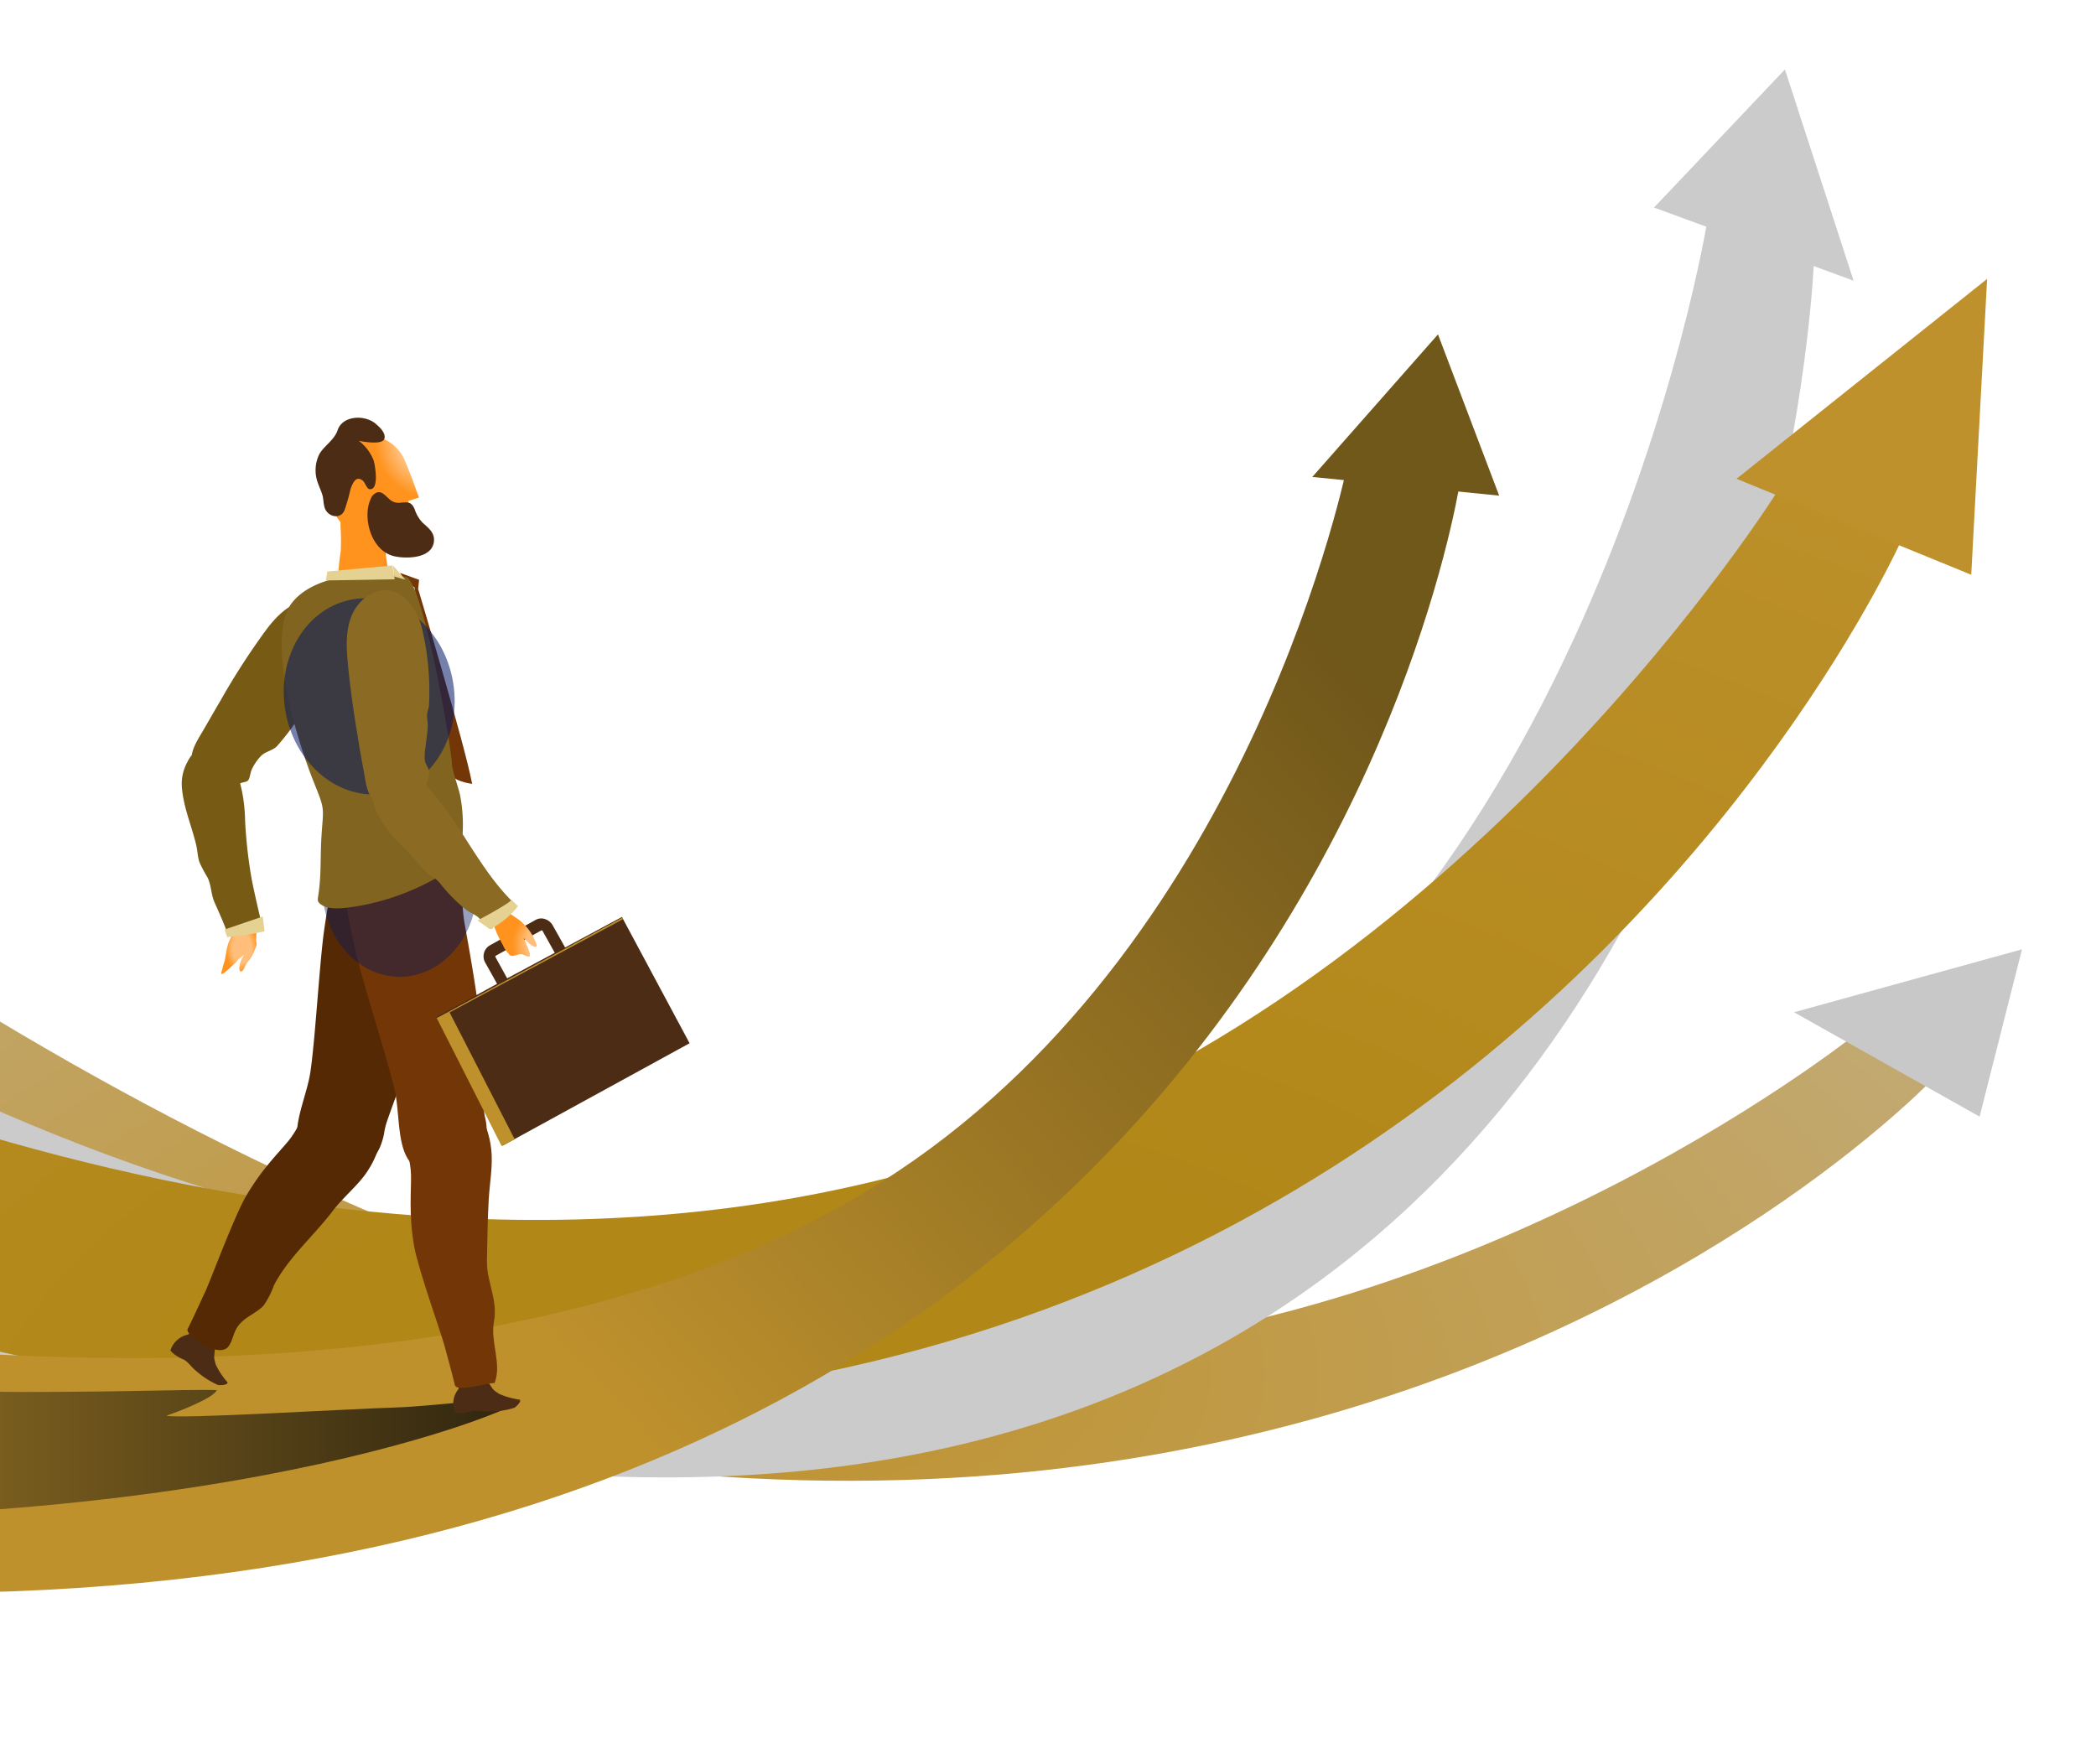 <?xml version="1.0" encoding="UTF-8"?> <svg xmlns="http://www.w3.org/2000/svg" xmlns:xlink="http://www.w3.org/1999/xlink" width="321" height="270.202" viewBox="0 0 321 270.202"><defs><clipPath id="clip-path"><rect id="Rectangle_608" data-name="Rectangle 608" width="321" height="270.202" transform="translate(225 2837.344)" fill="#fff"></rect></clipPath><clipPath id="clip-path-2"><rect id="Rectangle_599" data-name="Rectangle 599" width="381.904" height="254.74" fill="none"></rect></clipPath><radialGradient id="radial-gradient" cx="0.5" cy="0.5" r="1.237" gradientUnits="objectBoundingBox"><stop offset="0" stop-color="#be912d"></stop><stop offset="1" stop-color="#c8c8c8"></stop></radialGradient><radialGradient id="radial-gradient-2" cx="0.551" cy="0.719" r="0.933" gradientUnits="objectBoundingBox"><stop offset="0.28" stop-color="#b18718"></stop><stop offset="1" stop-color="#be912d"></stop></radialGradient><linearGradient id="linear-gradient" x1="0.469" y1="0.623" x2="1.016" y2="0.27" gradientUnits="objectBoundingBox"><stop offset="0" stop-color="#be912d"></stop><stop offset="1" stop-color="#70571a"></stop></linearGradient><linearGradient id="linear-gradient-2" x1="0.001" y1="0.5" x2="1.001" y2="0.5" gradientUnits="objectBoundingBox"><stop offset="0" stop-color="#be912d"></stop><stop offset="1" stop-color="#060606"></stop></linearGradient><radialGradient id="radial-gradient-3" cx="0.561" cy="0.53" r="0.446" gradientUnits="objectBoundingBox"><stop offset="0.58" stop-color="#ffbf7a"></stop><stop offset="1" stop-color="#ff931e"></stop></radialGradient><radialGradient id="radial-gradient-4" cx="1.383" cy="0.795" r="0.509" gradientUnits="objectBoundingBox"><stop offset="0" stop-color="#b72b2b"></stop><stop offset="1" stop-color="#ff931e"></stop></radialGradient><radialGradient id="radial-gradient-5" cx="1.085" cy="0.043" r="0.538" xlink:href="#radial-gradient-3"></radialGradient><radialGradient id="radial-gradient-6" cx="1.216" cy="0.749" r="0.747" xlink:href="#radial-gradient-3"></radialGradient></defs><g id="Mask_Group_13" data-name="Mask Group 13" transform="translate(-225 -2837.344)" clip-path="url(#clip-path)"><g id="AGI-Solution-Graphics_Solutions-Value-Stream-Management" transform="translate(172 2836.534)" style="mix-blend-mode: normal;isolation: isolate"><g id="Capa_1" data-name="Capa 1" transform="translate(0 0.81)"><g id="Group_524" data-name="Group 524" clip-path="url(#clip-path-2)"><path id="Path_947" data-name="Path 947" d="M349.557,168.076S222.245,305.69-12.27,172.1L-2.241,122.55s114.978,93.084,210.932,88.494c72.615-3.486,129.557-50.028,129.557-50.028" transform="translate(0.288 -3.666)" fill="url(#radial-gradient)"></path><path id="Path_948" data-name="Path 948" d="M330.3,41.752S319.314,341.891-21,179.922l14.99-40.78s115.632,86.394,221.332,43.651c79.988-32.362,98.63-147.2,98.63-147.2" transform="translate(0.493 -1.626)" fill="#cbcbcb"></path><path id="Path_949" data-name="Path 949" d="M343.846,84.812S249.4,298.908-25.48,184.419l12.129-33.554s108.718,61.336,211.723,29.3C276.338,155.855,325.165,77,325.165,77" transform="translate(0.598 -2.598)" fill="url(#radial-gradient-2)"></path><path id="Path_950" data-name="Path 950" d="M362.556,89.861l-35.946-14.7L364.988,44.55Z" transform="translate(-7.663 -1.836)" fill="#be912d"></path><path id="Path_951" data-name="Path 951" d="M344.236,44.053l-30.566-11.2L333.718,11.7Z" transform="translate(-7.36 -1.066)" fill="#cbcbcb"></path><path id="Path_952" data-name="Path 952" d="M276.633,75.267S249.055,271.062-6.27,243.9l1.24-41.015s123.1,27.1,195.307-20.927c54.686-36.347,68.973-108.5,68.973-108.5" transform="translate(0.147 -2.515)" fill="url(#linear-gradient)"></path><path id="Path_953" data-name="Path 953" d="M288.7,77.947,260.08,75.085,279.327,53.25Z" transform="translate(-6.102 -2.04)" fill="#70571a"></path><path id="Path_954" data-name="Path 954" d="M-13.754,214.09c44.061,7.129,90.623,4.277,99.46,4.619-.508,1.25-6.152,3.408-7.7,3.906,1.465.576,28.193-1.045,35.155-1.25,6.181-.186,15.878-1.777,18.554-.732-1.279,1.348-52.313,23.017-152.711,16.406" transform="translate(0.492 -5.814)" opacity="0.78" fill="url(#linear-gradient-2)"></path><path id="Path_955" data-name="Path 955" d="M364.047,175.314,335.63,159.328l34.911-9.638Z" transform="translate(-7.875 -4.303)" fill="#c8c8c8"></path></g><path id="Path_956" data-name="Path 956" d="M94.341,146.748a2.655,2.655,0,0,1,0,.479v.469a2.617,2.617,0,0,0,0,.781.869.869,0,0,1,0,.547c-.088.293-.215.586-.332.869a5.947,5.947,0,0,1-.654,1.2l-.439.566a5.616,5.616,0,0,0-.41.8c-.1.166-.312.6-.566.508-.107,0-.146-.205-.186-.293a.517.517,0,0,1,0-.342,3.994,3.994,0,0,1,.146-.742,3.191,3.191,0,0,1,.215-.5c0-.117.107-.234.166-.352a.977.977,0,0,0,.127-.273c-.107,0-.205.186-.293.254s-.312.234-.459.361-.293.352-.449.508c-.371.342-.742.674-1.1,1.025-.186.166-.381.313-.557.479a1.279,1.279,0,0,1-.547.283,1.082,1.082,0,0,1,0-.293,1.444,1.444,0,0,1,.1-.352c.068-.273.117-.537.205-.8a8.071,8.071,0,0,0,.234-.791c.059-.264.088-.557.156-.82a8.182,8.182,0,0,1,.469-1.953,5.241,5.241,0,0,0,.283-.635,2.706,2.706,0,0,1,.391-.645,8.865,8.865,0,0,0,.557-.791,6.384,6.384,0,0,1,.586-.684,1.65,1.65,0,0,1,1.787-.518c.479.2.811.82.566,1.211Z" transform="translate(-2.088 -4.193)" fill-rule="evenodd" fill="url(#radial-gradient-3)"></path><path id="Path_957" data-name="Path 957" d="M89.323,119.166c2.412,1.953,3.125,7.148,3.154,10.058a72.578,72.578,0,0,0,.977,8.789c.1.713,1.709,8.037,1.875,7.959-1.719.771-3.76.7-5.557,1.045.43-.078-1.865-4.951-2.06-5.459-.459-1.182-.42-2.441-.977-3.6a19.794,19.794,0,0,1-1.24-2.334c-.293-.859-.3-1.807-.518-2.7-.713-2.978-1.953-5.742-2.187-8.857a6.885,6.885,0,0,1,.85-3.8,4.96,4.96,0,0,1,.791-1.191C85.709,117.75,87.956,118,89.323,119.166Z" transform="translate(-1.942 -3.564)" fill="#775a13" fill-rule="evenodd"></path><path id="Path_958" data-name="Path 958" d="M89.48,146.542l5.859-2,.283,2.266a36.23,36.23,0,0,1-5.732.879Z" transform="translate(-2.099 -4.182)" fill="#e5d192" fill-rule="evenodd"></path><path id="Path_959" data-name="Path 959" d="M94.75,100.856c1.436-2.06,3.008-4.15,5.254-5.293s5.312-.977,6.914.908A5.381,5.381,0,0,1,108,100.192,10.879,10.879,0,0,1,106.937,104a41.708,41.708,0,0,1-6.66,9.6,39.409,39.409,0,0,1-2.93,3.75c-.674.615-1.631.752-2.295,1.338a7.431,7.431,0,0,0-1.553,2.266c-.2.449-.244,1.3-.557,1.611s-.977.186-1.436.6-.469,1.221-.977,1.523c-1.074.664-3.769-1.162-4.648-1.826s-1.3-2.246-1.514-3.516.82-2.93,1.465-4.023c.977-1.641,1.885-3.281,2.842-4.883A108.138,108.138,0,0,1,94.75,100.856Z" transform="translate(-1.979 -3.016)" fill="#775a13" fill-rule="evenodd"></path><path id="Path_960" data-name="Path 960" d="M107.691,83.682a31.151,31.151,0,0,1,0,3.476,28.317,28.317,0,0,0-.361,3.447c1.523.225,3.184-.478,4.7-.244.557.088,3.252,1.084,2.93-.332a36.023,36.023,0,0,1-.557-7.1c.283-5.439-4.766-6.162-6.064-3.535A9.843,9.843,0,0,0,107.691,83.682Z" transform="translate(-2.518 -2.619)" fill-rule="evenodd" fill="url(#radial-gradient-4)"></path><path id="Path_961" data-name="Path 961" d="M104.859,73.661a12.578,12.578,0,0,0,3.5,9.56c1.533,1.523,3.437,1.846,5.459,1.953,2.246.156,4.111-.137,4.541-2.256.234-1.162-.273-2.617-.352-3.808.4-.088,1.162-.371,1.631-.508-.771-1.953-.908-2.676-2.236-5.791a6.23,6.23,0,0,0-6.035-3.682C109,69.149,105.269,69.979,104.859,73.661Z" transform="translate(-2.46 -2.413)" fill-rule="evenodd" fill="url(#radial-gradient-5)"></path><path id="Path_962" data-name="Path 962" d="M109.092,77.355a5,5,0,0,1,.469-1.1c.391-.654.859-.771,1.445-.283.313.264.605,1.211.977,1.279,1.592.3.9-3.789.645-4.463a6.836,6.836,0,0,0-2.246-2.93c.791.156,3.574.635,3.906-.283s-.85-1.953-1.455-2.441c-1.768-1.338-4.98-1.055-5.683,1.074-.5,1.494-1.953,2.324-2.764,3.6a5.566,5.566,0,0,0-.225,4.619c.2.576.469,1.123.645,1.709s.146,1.377.361,2c.459,1.357,2.383,1.826,3.018.391A28.745,28.745,0,0,0,109.092,77.355Z" transform="translate(-2.435 -2.347)" fill="#4d2c15" fill-rule="evenodd"></path><path id="Path_963" data-name="Path 963" d="M112.418,78.976A1.611,1.611,0,0,1,113.5,78c.684-.1,1.23.615,1.67.977a2.07,2.07,0,0,0,1.836.625c1.123-.078,1.582-.166,2.119.977a5.43,5.43,0,0,0,1.162,2.031c.791.752,1.836,1.445,1.807,2.705-.059,2.822-4.082,2.93-6.064,2.5-3.1-.7-4.512-4.59-4.033-7.461A5.645,5.645,0,0,1,112.418,78.976Z" transform="translate(-2.626 -2.621)" fill="#4d2c15" fill-rule="evenodd"></path><path id="Path_964" data-name="Path 964" d="M120.771,130.78c-2.715-1.562-10.332-3.066-13.574,4.795-.918,2.227-1.953,8.945-2.266,11.269-.693,5.4-1.357,17.011-2.07,21.406-.635,3.906-3.223,8.945-1.348,11.884a7.9,7.9,0,0,0,6.162,3.359,6.592,6.592,0,0,0,5.986-4.228c.781-2.109.332-1.895,1.084-4.023,1.494-4.267,2.93-7.812,4.131-12.207,1.094-4.111,2.4-10.576,3.193-14.648C123.164,142.684,128.115,135.008,120.771,130.78Z" transform="translate(-2.366 -3.83)" fill="#562905" fill-rule="evenodd"></path><path id="Path_965" data-name="Path 965" d="M81.918,213.325c.84.576.977.391,1.592.918.771.713.713.83,1.533,1.494a12.7,12.7,0,0,0,3.213,2.051c.264.117,1.8,0,1.436-.459a11.465,11.465,0,0,1-1.738-2.627c-.518-1.777-.059-.82-.146-3.857A1.953,1.953,0,0,0,85.375,209c-.645.088-1.074.869-1.8,1.113A3.564,3.564,0,0,0,81,212.524,3.837,3.837,0,0,0,81.918,213.325Z" transform="translate(-1.9 -5.693)" fill="#4d2c15" fill-rule="evenodd"></path><path id="Path_966" data-name="Path 966" d="M111.2,184.255c4.59-6.933,1.367-13.418-6.055-12.1-3.047.547-3.564,4.258-5.859,7.207-1.357,1.728-4.15,4.355-6.65,8.662-1.816,3.125-5.478,13.017-6.25,14.648s-1.787,3.906-2.685,5.683c-.479.977,4.746,4.551,6.211,2.725.674-.85.771-2.08,1.4-3.008.977-1.523,2.861-2.051,4.033-3.32a12.967,12.967,0,0,0,1.562-3.066c2.1-4.082,5.947-7.461,8.789-11.113C107.429,188.22,109.753,186.443,111.2,184.255Z" transform="translate(-1.963 -4.826)" fill="#562905" fill-rule="evenodd"></path><path id="Path_967" data-name="Path 967" d="M126.688,222.285c.977-.049,1.289-.41,2.07-.381,1.045,0,1.094.156,2.139.127a12.43,12.43,0,0,0,3.76-.557c.273-.078,1.367-1.162.791-1.279a11.718,11.718,0,0,1-3.037-.859c-1.543-.977-.566-.586-2.617-2.832a1.953,1.953,0,0,0-3.066.166c-.43.479-.244,1.357-.645,2.012a3.477,3.477,0,0,0-.459,3.467A2.773,2.773,0,0,0,126.688,222.285Z" transform="translate(-2.941 -5.855)" fill="#4d2c15" fill-rule="evenodd"></path><path id="Path_968" data-name="Path 968" d="M130.991,180.8c-.977-8.271-7.588-11.152-12.422-5.371-1.953,2.383,0,5.547.137,9.3.068,2.2-.381,6.015.469,10.908.625,3.564,4.189,13.5,4.648,15.244.508,1.9,1.143,4.131,1.6,6.084.273,1.162,5.361-.459,6.074-.3,1.172-2.93-.674-6.328-.088-9.4.654-3.4-1.143-6.045-1.074-9.394.068-3.105.1-6.221.273-9.316C130.756,185.945,131.284,183.337,130.991,180.8Z" transform="translate(-2.762 -4.836)" fill="#733607" fill-rule="evenodd"></path><path id="Path_969" data-name="Path 969" d="M119.118,129.508c-3.086-.469-10.742.889-10.908,9.394,0,2.4,1.406,9.043,1.953,11.318,1.318,5.283,4.883,16.347,5.859,20.7.82,3.906.234,9.5,3.047,11.562a7.93,7.93,0,0,0,6.963.908,6.631,6.631,0,0,0,4.043-6.123c0-2.246-.371-1.885-.449-4.131-.156-4.521-.078-8.4-.566-12.881-.469-4.228-1.592-10.742-2.344-14.834C125.67,139.752,127.536,130.787,119.118,129.508Z" transform="translate(-2.539 -3.828)" fill="#733607" fill-rule="evenodd"></path><g id="Group_525" data-name="Group 525" transform="translate(102.351 122.018)"><ellipse id="Ellipse_189" data-name="Ellipse 189" cx="11.855" cy="13.789" rx="11.855" ry="13.789" fill="#001763" opacity="0.41" style="mix-blend-mode: multiply;isolation: isolate"></ellipse></g><path id="Path_970" data-name="Path 970" d="M117,90.66l2.93,1.055-.146,1.406s7.119,23.72,8.271,29.843c0,0-2.295-.283-3-1.162-3.642-16.054-5.859-28.993-5.859-28.993l-.9-.225Z" transform="translate(-2.745 -2.918)" fill="#733607" fill-rule="evenodd"></path><path id="Path_971" data-name="Path 971" d="M117.619,91.319c-4.736-.977-14.2-.762-17.753,4.131-3.545,5.088.254,19.238,3.7,27.753,1.582,3.906,1.24,3.525.977,7.812-.205,3.242,0,5.635-.459,8.847-.127.889-.273,1.162.5,1.66,1.191.781,3.184.5,4.5.332a37.108,37.108,0,0,0,12.3-4.053,10.371,10.371,0,0,0,3.974-3.623,6.5,6.5,0,0,0,.771-3.135,23.513,23.513,0,0,0-.361-6.357c-.352-1.494-.977-3.047-1.24-4.59C124.621,118.486,120.354,93.018,117.619,91.319Z" transform="translate(-2.31 -2.923)" fill="#81641f" fill-rule="evenodd"></path><path id="Path_972" data-name="Path 972" d="M105.36,91.785l.244-1.367,9.961-.928.361,2.119Z" transform="translate(-2.472 -2.891)" fill="#e5d192" fill-rule="evenodd"></path><path id="Path_973" data-name="Path 973" d="M115.9,89.49l1.9,2.178-1.709-.488Z" transform="translate(-2.719 -2.891)" fill="#e5d192" fill-rule="evenodd"></path><g id="Group_526" data-name="Group 526" transform="translate(94.248 89.669)"><ellipse id="Ellipse_190" data-name="Ellipse 190" cx="13.027" cy="15.068" rx="13.027" ry="15.068" transform="translate(0 4.219) rotate(-9.32)" fill="#001763" opacity="0.54" style="mix-blend-mode: multiply;isolation: isolate"></ellipse></g><path id="Path_974" data-name="Path 974" d="M151.127,144.62l10.361,19.335-28.661,15.7L122.72,159.932l9.287-5.078-1.768-3.164a1.953,1.953,0,0,1,.635-2.715l7.031-3.906a1.758,1.758,0,0,1,1.475-.117,2.08,2.08,0,0,1,1.162.977l1.885,3.359Zm-17.578,9.394,7.295-3.906-1.865-3.34a.234.234,0,0,0-.117-.1H138.8l-7.031,3.906a.223.223,0,0,0,0,.205Z" transform="translate(-2.879 -4.184)" fill="#4d2c15"></path><path id="Path_975" data-name="Path 975" d="M132.692,180.028l2.021-1-10-19.492-1.943.918Z" transform="translate(-2.88 -4.534)" fill="#be912d" fill-rule="evenodd"></path><path id="Path_976" data-name="Path 976" d="M122.77,160.11l28.437-15.4.1.234-28.437,15.293Z" transform="translate(-2.88 -4.186)" fill="#be912d" fill-rule="evenodd"></path><path id="Path_977" data-name="Path 977" d="M108.826,104.639c-.234-2.5-.371-5.117.605-7.431s3.389-4.209,5.859-3.769a5.42,5.42,0,0,1,3.232,2.148,10.84,10.84,0,0,1,1.641,3.594,41.465,41.465,0,0,1,1.094,11.631c0,.557-.234.977-.293,1.572s.156,1.377.088,2.07c-.078.977-.225,1.953-.322,2.851a7.343,7.343,0,0,0-.1,2.217c.107.547.518.977.605,1.533.137.752-.3,1.387-.371,2.109s.371,1.465-.068,2.031c-.771.977-3.437,1.123-4.551,1.182a4.765,4.765,0,0,1-3.447-.908c-1.074-.9-1.24-2.744-1.475-4.023-.352-1.865-.684-3.721-.977-5.586C109.724,112.139,109.187,108.4,108.826,104.639Z" transform="translate(-2.549 -2.982)" fill="#8b6b23" fill-rule="evenodd"></path><path id="Path_978" data-name="Path 978" d="M133.756,143.737c.7.566,1.455.977,2.158,1.562a8,8,0,0,1,2.285,3.359c.078.166.127.41-.049.479a.3.3,0,0,1-.225,0,2.47,2.47,0,0,1-.908-.605c-.107-.107-.234-.205-.332-.312a1.192,1.192,0,0,0-.371-.361.751.751,0,0,0,.117.234l.088.146a.442.442,0,0,1,0,.078,1.718,1.718,0,0,0,.088.2.9.9,0,0,1,.078.264c.059.156.186.293.244.439s0,.137.049.225a1.588,1.588,0,0,1,.088.186v.127a.381.381,0,0,0,.059.107,1.184,1.184,0,0,1,.088.2.977.977,0,0,1,0,.449c0,.176-.107.146-.264.127a1.954,1.954,0,0,1-.518-.186,1.133,1.133,0,0,0-.869-.137,1.789,1.789,0,0,0-.439.146h-.186l-.215.068a.674.674,0,0,1-.684-.234,1.093,1.093,0,0,1-.166-.2c0-.068-.107-.1-.156-.166a.732.732,0,0,1-.1-.2,1.417,1.417,0,0,0-.166-.176,4.332,4.332,0,0,1-.332-.635l-.469-.869c-.186-.361-.342-.723-.518-1.084-.078-.156-.1-.332-.186-.478a2.677,2.677,0,0,1-.186-.645c-.244-.771-.527-1.865.234-2.441.41-.3,1.123-.273,1.328.146Z" transform="translate(-3.085 -4.151)" fill-rule="evenodd" fill="url(#radial-gradient-6)"></path><path id="Path_979" data-name="Path 979" d="M116.9,121.1a5.429,5.429,0,0,1,2.588,1.484c6.113,5.527,8.9,13.505,14.785,19.277.5.5-.7,1.816-.977,2.119a22.206,22.206,0,0,0-2.4,1.9,10.742,10.742,0,0,1-1.953-1.719c-.615-.508-1.318-.762-1.953-1.23a25.253,25.253,0,0,1-4.014-4.092c-.84-.977-1.953-1.3-2.744-2.353a45.9,45.9,0,0,0-3.633-3.906c-1.953-2.07-3.906-4.766-4.023-7.666a4.97,4.97,0,0,1,.1-1.426C113.048,121.645,115.148,120.786,116.9,121.1Z" transform="translate(-2.641 -3.631)" fill="#8b6b23" fill-rule="evenodd"></path><path id="Path_980" data-name="Path 980" d="M129.17,145.084s4.551-2.383,5.215-3.154l.977.977a12.939,12.939,0,0,1-4.316,3.535Z" transform="translate(-3.031 -4.121)" fill="#e5d192" fill-rule="evenodd"></path><path id="Path_981" data-name="Path 981" d="M138.47,111.3v.01h0Z" transform="translate(-3.249 -3.402)" fill="#001763"></path><path id="Path_982" data-name="Path 982" d="M138.47,111.3h0v0Z" transform="translate(-3.249 -3.402)" fill="#001763"></path><path id="Path_983" data-name="Path 983" d="M138.4,111.3Z" transform="translate(-3.247 -3.402)" fill="#001763"></path><path id="Path_984" data-name="Path 984" d="M138.39,111.3Z" transform="translate(-3.247 -3.402)" fill="#001763"></path><path id="Path_985" data-name="Path 985" d="M138.43,111.3Z" transform="translate(-3.248 -3.402)" fill="#001763"></path><path id="Path_986" data-name="Path 986" d="M138.47,111.31Z" transform="translate(-3.249 -3.403)" fill="#001763"></path><path id="Path_987" data-name="Path 987" d="M138.44,111.3Z" transform="translate(-3.248 -3.402)" fill="#001763"></path><path id="Path_988" data-name="Path 988" d="M138.45,111.3Z" transform="translate(-3.248 -3.402)" fill="#001763"></path><path id="Path_989" data-name="Path 989" d="M138.43,111.3Z" transform="translate(-3.248 -3.402)" fill="#001763"></path><path id="Path_990" data-name="Path 990" d="M138.47,111.3Z" transform="translate(-3.249 -3.402)" fill="#001763"></path><path id="Path_991" data-name="Path 991" d="M138.33,111.3Z" transform="translate(-3.246 -3.402)" fill="#001763"></path><path id="Path_992" data-name="Path 992" d="M138.36,111.3Z" transform="translate(-3.246 -3.402)" fill="#001763"></path><path id="Path_993" data-name="Path 993" d="M138.35,111.3Z" transform="translate(-3.246 -3.402)" fill="#001763"></path><path id="Path_994" data-name="Path 994" d="M138.44,111.3Z" transform="translate(-3.248 -3.402)" fill="#001763"></path><path id="Path_995" data-name="Path 995" d="M138.47,111.31Z" transform="translate(-3.249 -3.403)" fill="#001763"></path><path id="Path_996" data-name="Path 996" d="M138.36,111.31Z" transform="translate(-3.246 -3.403)" fill="#001763"></path><path id="Path_997" data-name="Path 997" d="M138.38,111.3Z" transform="translate(-3.247 -3.402)" fill="#001763"></path><path id="Path_998" data-name="Path 998" d="M138.35,111.31Z" transform="translate(-3.246 -3.403)" fill="#001763"></path><path id="Path_999" data-name="Path 999" d="M138.38,111.3Z" transform="translate(-3.247 -3.402)" fill="#001763"></path><path id="Path_1000" data-name="Path 1000" d="M138.47,111.3Z" transform="translate(-3.249 -3.402)" fill="#001763"></path><path id="Path_1001" data-name="Path 1001" d="M138.468,111.3h.01ZM138.419,111.3ZM138.419,111.3ZM138.419,111.3Z" transform="translate(-3.247 -3.402)" fill="#001763"></path><path id="Path_1002" data-name="Path 1002" d="M138.42,111.3Z" transform="translate(-3.248 -3.402)" fill="#001763"></path><rect id="Rectangle_600" data-name="Rectangle 600" transform="translate(135.172 107.898)" fill="#001763"></rect><path id="Path_1003" data-name="Path 1003" d="M138.43,111.3Z" transform="translate(-3.248 -3.402)" fill="#001763"></path><path id="Path_1004" data-name="Path 1004" d="M138.38,111.3Z" transform="translate(-3.247 -3.402)" fill="#001763"></path><path id="Path_1005" data-name="Path 1005" d="M138.44,111.3Z" transform="translate(-3.248 -3.402)" fill="#001763"></path><path id="Path_1006" data-name="Path 1006" d="M138.45,111.3Z" transform="translate(-3.248 -3.402)" fill="#001763"></path><path id="Path_1007" data-name="Path 1007" d="M138.4,111.3Z" transform="translate(-3.247 -3.402)" fill="#001763"></path><path id="Path_1008" data-name="Path 1008" d="M138.4,111.3Z" transform="translate(-3.247 -3.402)" fill="#001763"></path><path id="Path_1009" data-name="Path 1009" d="M138.47,111.31Z" transform="translate(-3.249 -3.403)" fill="#001763"></path><path id="Path_1010" data-name="Path 1010" d="M138.47,111.3Z" transform="translate(-3.249 -3.402)" fill="#001763"></path><path id="Path_1011" data-name="Path 1011" d="M138.46,111.31Z" transform="translate(-3.249 -3.403)" fill="#001763"></path><path id="Path_1012" data-name="Path 1012" d="M138.46,111.3h0Z" transform="translate(-3.248 -3.402)" fill="#001763"></path><path id="Path_1013" data-name="Path 1013" d="M138.45,111.3Z" transform="translate(-3.248 -3.402)" fill="#001763"></path><path id="Path_1014" data-name="Path 1014" d="M138.42,111.3Z" transform="translate(-3.248 -3.402)" fill="#001763"></path><path id="Path_1015" data-name="Path 1015" d="M138.41,111.31Z" transform="translate(-3.247 -3.403)" fill="#001763"></path><path id="Path_1016" data-name="Path 1016" d="M138.41,111.3Z" transform="translate(-3.247 -3.402)" fill="#001763"></path><path id="Path_1017" data-name="Path 1017" d="M138.35,111.3Z" transform="translate(-3.246 -3.402)" fill="#001763"></path><path id="Path_1018" data-name="Path 1018" d="M138.33,111.3Z" transform="translate(-3.246 -3.402)" fill="#001763"></path><path id="Path_1019" data-name="Path 1019" d="M138.38,111.31Z" transform="translate(-3.247 -3.403)" fill="#001763"></path></g></g></g></svg> 